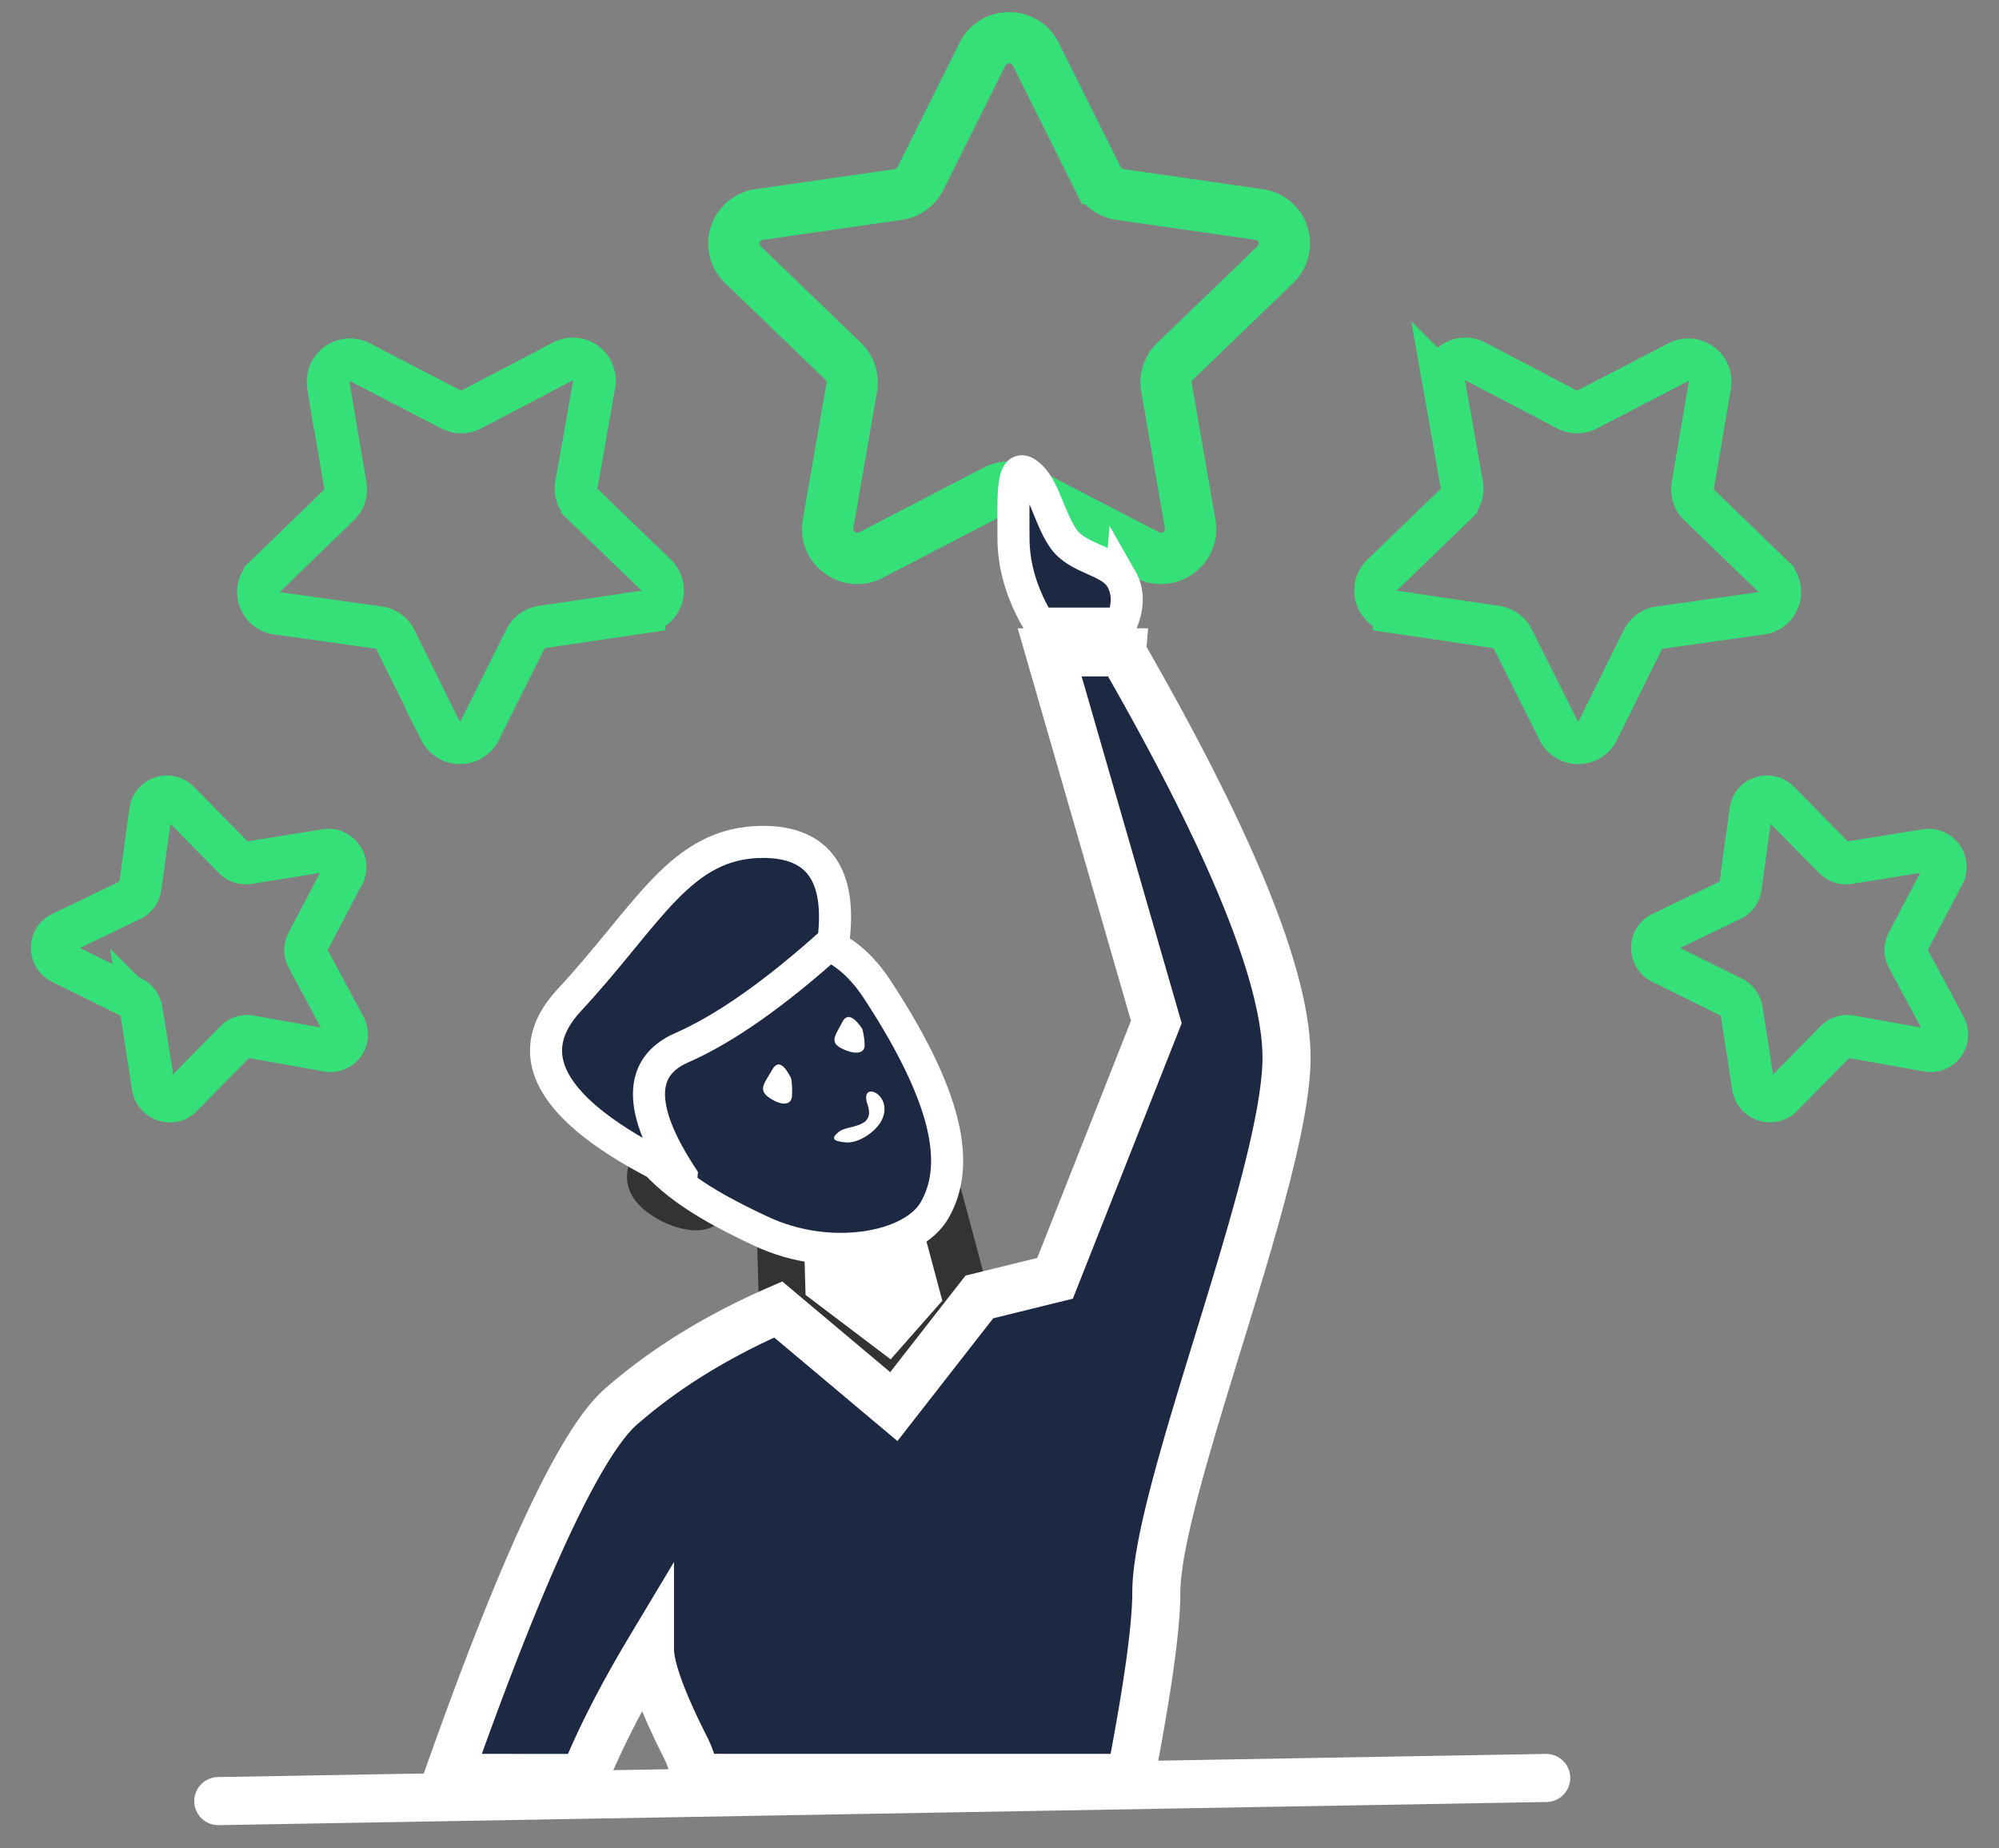 <svg width="53" height="49" xmlns="http://www.w3.org/2000/svg"><rect width="100%" height="100%" fill="#808080" stroke="none"/><g fill="none" fill-rule="evenodd"><g fill-rule="nonzero" stroke="#36E079"><path d="M27.46 1.433l1.647 3.3a.783.783 0 00.592.424l3.683.53a.775.775 0 01.435 1.325L31.153 9.58a.772.772 0 00-.226.688l.629 3.626c.11.635-.565 1.12-1.141.82l-3.294-1.712a.795.795 0 00-.732 0l-3.294 1.712c-.577.3-1.251-.185-1.141-.82l.629-3.626a.772.772 0 00-.226-.688l-2.665-2.568a.775.775 0 01.436-1.325l3.683-.53a.785.785 0 00.592-.425l1.647-3.299a.79.79 0 011.41 0z" stroke-width="1.358"/><path d="M45.334 10.21l-.453 2.669a.573.573 0 00.168.507l1.963 1.898a.569.569 0 01-.316.975l-2.702.38a.571.571 0 00-.433.31l-1.2 2.425a.58.58 0 01-1.036-.003l-1.218-2.433a.583.583 0 00-.435-.315l-2.705-.4a.573.573 0 01-.323-.977l1.95-1.884a.566.566 0 00.164-.506l-.471-2.67a.572.572 0 01.835-.601l2.422 1.27c.169.087.37.088.537.001l2.413-1.252a.58.58 0 01.84.607zm-36.628 0l.452 2.669a.573.573 0 01-.168.507l-1.962 1.898a.569.569 0 00.316.975l2.702.38c.188.026.35.142.433.31l1.2 2.425a.58.58 0 001.036-.003l1.217-2.433a.583.583 0 01.436-.315l2.704-.4a.573.573 0 00.324-.977l-1.95-1.884a.566.566 0 01-.164-.506l.471-2.67a.572.572 0 00-.835-.601l-2.422 1.27a.581.581 0 01-.537.001L9.545 9.604a.58.58 0 00-.84.607zm42.821 12.97l-.949 1.81a.43.43 0 00.004.404l.982 1.828a.428.428 0 01-.456.626l-2.048-.366a.435.435 0 00-.387.121l-1.435 1.458a.444.444 0 01-.75-.247l-.317-2.037a.446.446 0 00-.243-.329l-1.869-.926c-.327-.163-.331-.623-.007-.78l1.852-.892a.424.424 0 00.237-.325l.28-2.03c.049-.357.49-.495.745-.235l1.462 1.485a.447.447 0 00.39.129l2.041-.329c.358-.058.634.317.468.634zm-42.426 0l-.949 1.81a.43.43 0 00.004.404l.982 1.828a.428.428 0 01-.456.626l-2.048-.366a.435.435 0 00-.387.121l-1.435 1.458c-.251.256-.694.11-.75-.247l-.317-2.037a.446.446 0 00-.243-.329l-1.869-.926c-.327-.163-.331-.623-.007-.78l1.853-.892a.424.424 0 00.236-.325l.28-2.03c.05-.357.49-.495.746-.235l1.461 1.485a.447.447 0 00.39.129l2.041-.329c.358-.058.634.317.468.634z" stroke-width="1.131"/></g><path stroke="#333" stroke-width="1.244" fill="#FFF" d="M20.685 32.568l.06 2.078 2.953 2.236 1.973-2.236-.959-3.59z"/><path d="M17.424 30.49c-.511.503-.511.944 0 1.322.768.567 1.918.567 1.151-.378-.511-.63-.895-.945-1.15-.945z" stroke="#333" stroke-width=".838" fill="#FFF"/><path d="M29.728 15.34c.194.34.194.737 0 1.193h-2.172c-.457-.756-.685-1.511-.685-2.267 0-1.134-.053-2.04.383-1.7.437.338.547 1.133.931 1.7s1.252.567 1.543 1.075z" stroke="#FFF" stroke-width=".85" fill="#1D2942"/><path d="M29.747 17.296c2.909 5.052 4.363 8.633 4.363 10.744 0 3.166-3.452 11.47-3.452 14.18 0 .912-.228 2.55-.685 4.915l-11.534-.001a2.892 2.892 0 00-.247-.774c-.64-1.26-.96-2.14-.96-2.645-.753 1.257-1.336 2.397-1.748 3.421l-3.613-.001c1.986-5.62 3.517-8.9 4.594-9.844 1.151-1.007 2.54-1.866 4.168-2.575l3.065 2.575 2.268-2.907 2.007-.494 2.685-6.795-2.828-9.8h1.917z" stroke="#FFF" stroke-width="1.275" fill="#1D2942"/><path d="M20.181 32.643c1.83.859 4.028.453 4.603-.567.576-1.02.576-2.645-1.534-5.857s-5.946-.189-6.52 2.078c-.576 2.268 1.621 3.488 3.451 4.346z" stroke="#FFF" stroke-width=".85" fill="#1D2942"/><path d="M22.862 27.277c-.237-.35-.414-.408-.533-.175-.177.35-.355.525 0 .7.355.174.595.122.595-.082 0-.136-.02-.284-.062-.443zm-1.885 1.314c-.197-.396-.364-.474-.501-.233-.206.362-.395.535-.067.753.329.218.567.182.587-.038a2.086 2.086 0 00-.019-.482z" fill="#FFF"/><path d="M18.069 31.18c-1.15-1.763-1.15-2.896 0-3.4s2.493-1.449 4.028-2.834c.218-1.75-.403-2.626-1.865-2.626-2.192 0-3.026 1.924-5.136 4.191-1.406 1.512-.415 3.068 2.973 4.67z" stroke="#FFF" stroke-width=".85" fill="#1D2942"/><path d="M22.25 29.998c.232-.178.974-.075.75-.72-.223-.644.672-.289.398.375-.134.326-.62.663-.971.634-.35-.03-.407-.111-.176-.29z" fill="#FFF"/><path stroke="#FFF" stroke-width="1.275" stroke-linecap="round" d="M5.788 47.75l35.207-.614"/></g></svg>